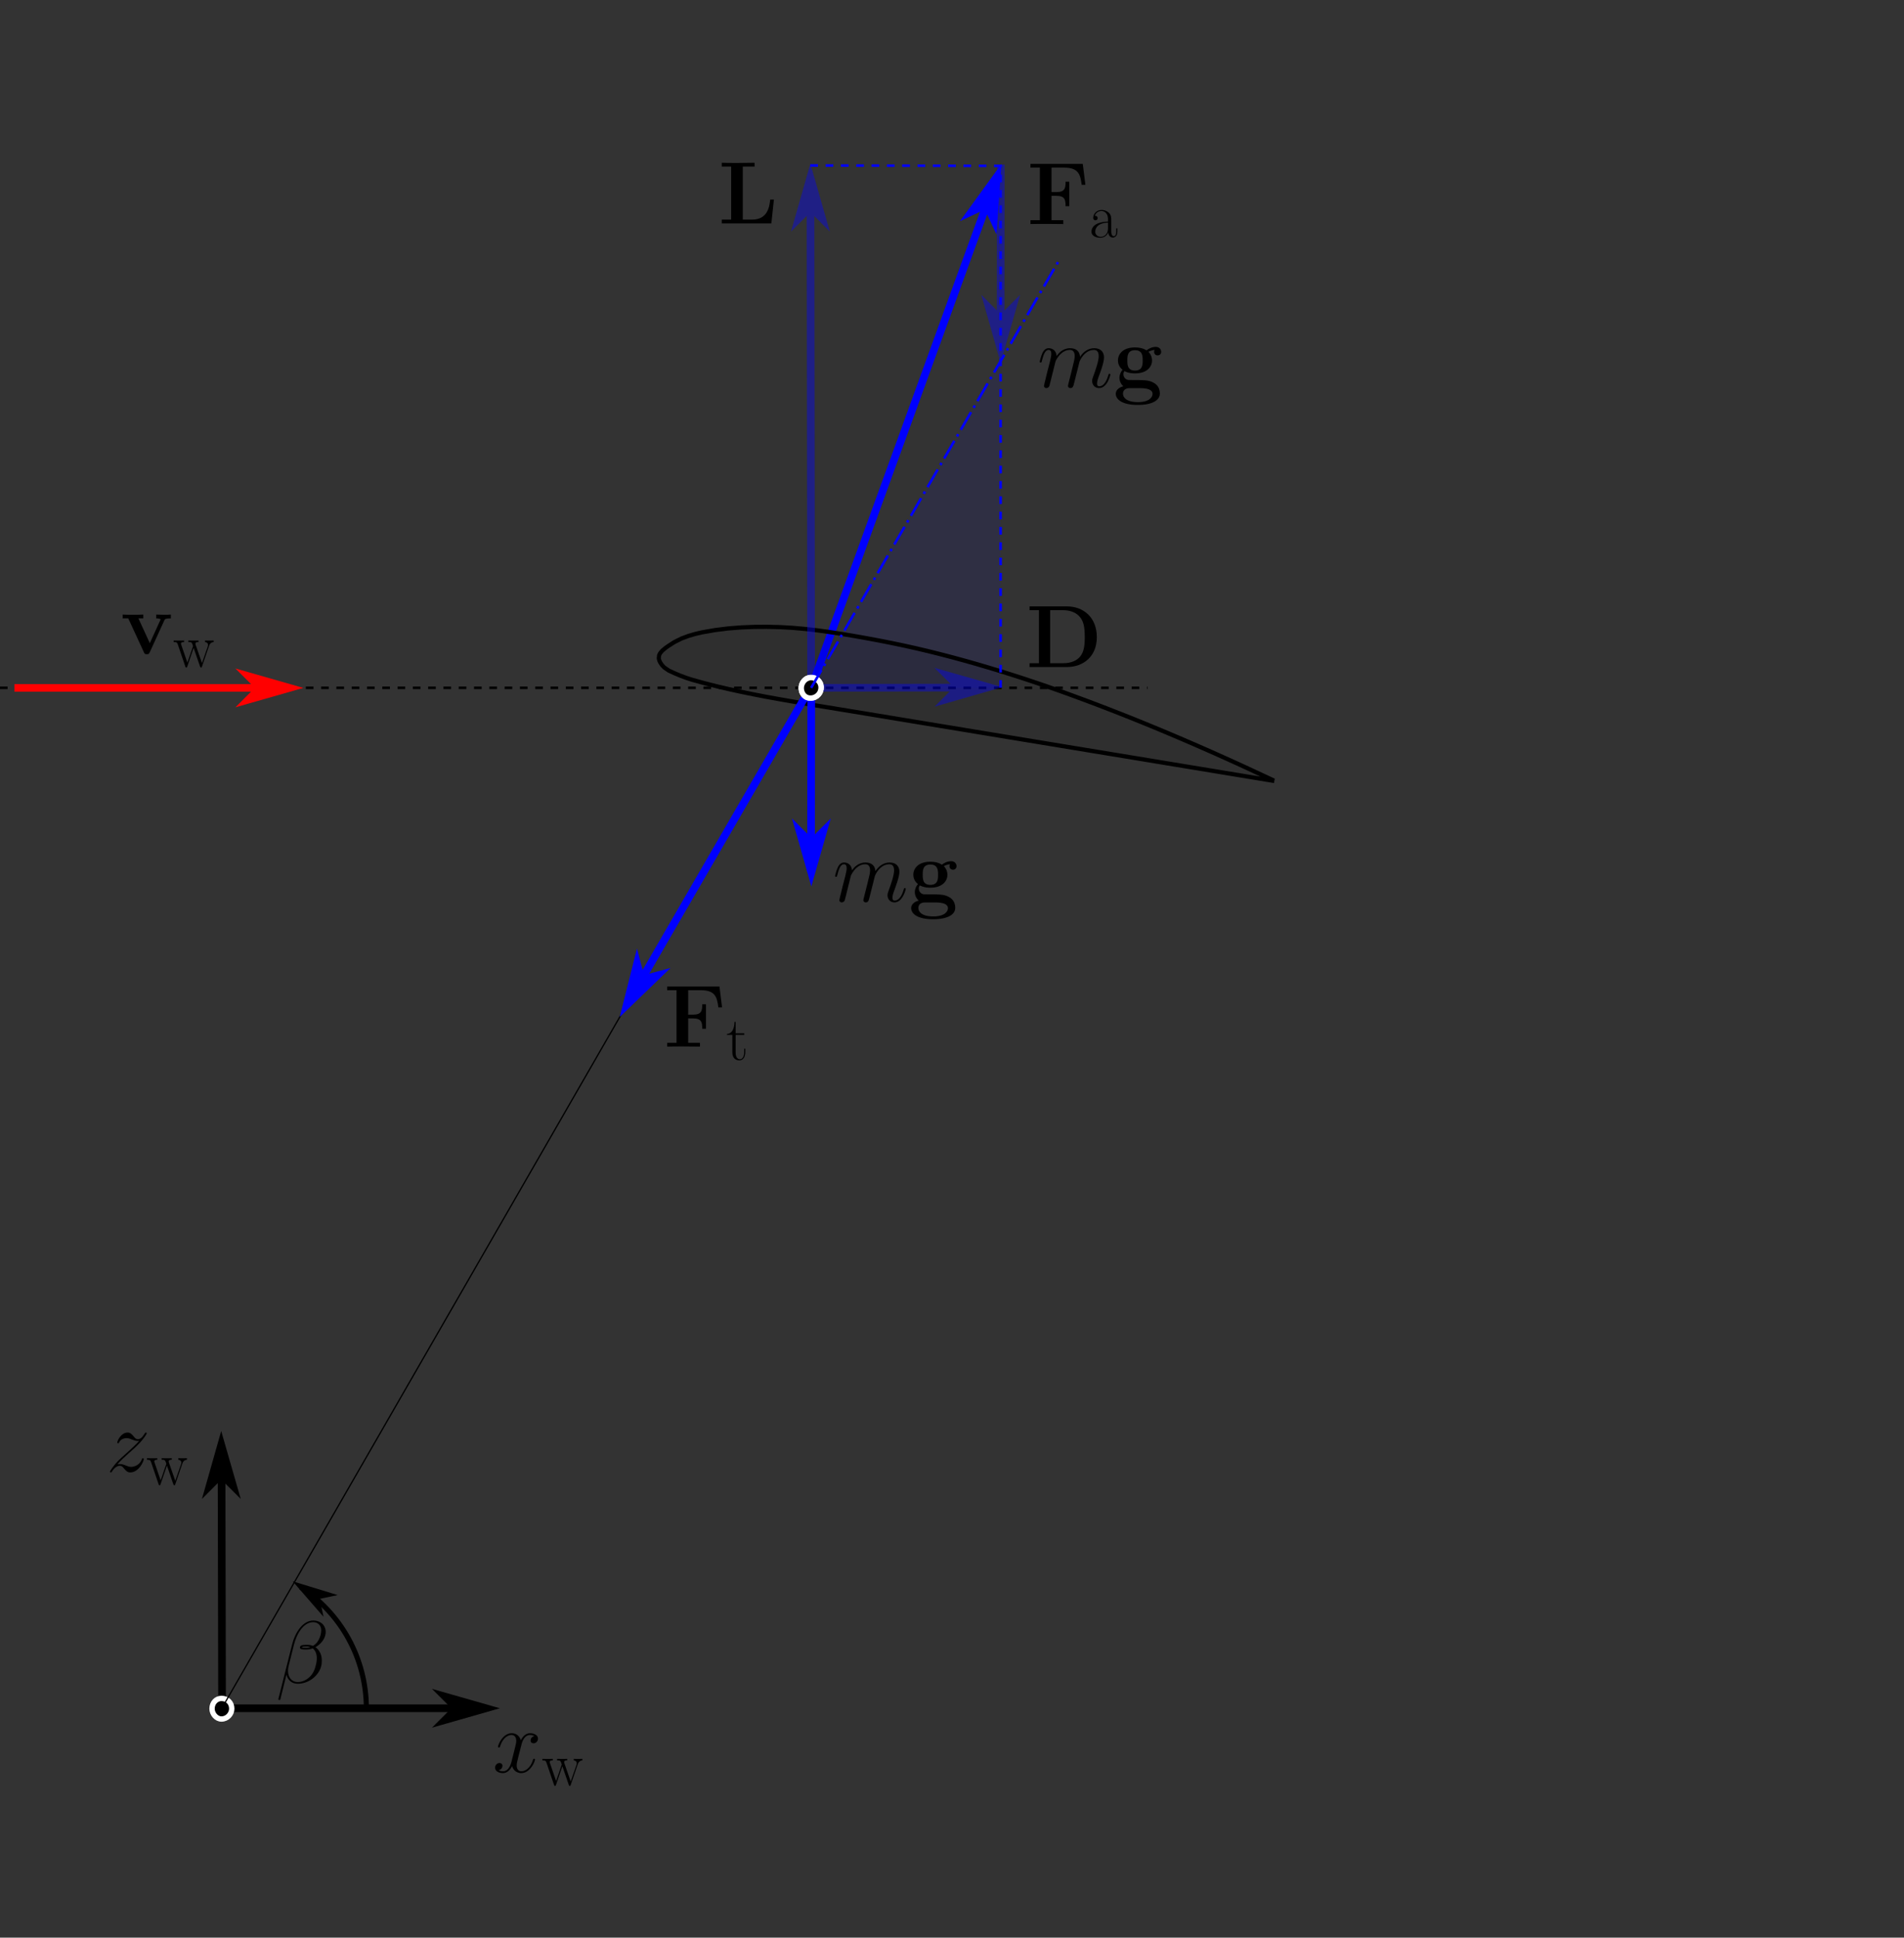 <?xml version="1.0" encoding="UTF-8"?>
<svg width="560.25pt" height="570pt" version="1.1" viewBox="0 0 560.25 570" xmlns="http://www.w3.org/2000/svg" xmlns:xlink="http://www.w3.org/1999/xlink">
<rect x="0" y="0" width="560.25" height="570" fill="#333333" stroke="none"/>
<defs>
<filter id="b" x="0" y="0" width="1" height="1">
<feColorMatrix color-interpolation-filters="sRGB" values="0 0 0 0 1 0 0 0 0 1 0 0 0 0 1 0 0 0 1 0"/>
</filter>
<g id="t">
<path d="m11.078-3.641c0-0.109-0.031-0.266-0.281-0.266-0.219 0-0.234 0.109-0.312 0.375-0.578 1.531-2.109 2.156-3.125 2.156-0.547 0-1.062-0.188-1.609-0.422-1.047-0.406-1.328-0.406-1.672-0.406-0.25 0-0.547 0-0.781 0.094 1.125-1.266 2.031-2.078 3.328-3.25 1.562-1.344 2.234-2 2.609-2.391 1.812-1.797 2.719-3.297 2.719-3.516 0-0.203-0.25-0.203-0.25-0.203-0.188 0-0.234 0.109-0.359 0.281-0.656 1.125-1.281 1.672-1.953 1.672-0.547 0-0.844-0.234-1.328-0.859-0.547-0.656-0.984-1.094-1.75-1.094-1.891 0-3.031 2.375-3.031 2.922 0 0.078 0.016 0.234 0.25 0.234 0.219 0 0.234-0.109 0.312-0.297 0.453-1.031 1.688-1.219 2.188-1.219 0.547 0 1.062 0.188 1.609 0.422 0.984 0.406 1.406 0.406 1.672 0.406 0.172 0 0.281 0 0.406-0.016-0.859 1-2.25 2.25-3.422 3.328-1.672 1.453-2.109 1.922-2.625 2.406-1.594 1.625-2.547 3.156-2.547 3.328 0 0.156 0.125 0.219 0.281 0.219s0.188-0.031 0.359-0.344c0.422-0.656 1.25-1.609 2.219-1.609 0.547 0 0.797 0.172 1.312 0.828 0.5 0.578 0.938 1.125 1.781 1.125 2.547 0 4-3.312 4-3.906z"/>
</g>
<g id="s">
<path d="m12.484-3.719c0-0.125-0.109-0.234-0.266-0.234-0.234 0-0.266 0.125-0.344 0.344-0.688 2.281-2.203 3.344-3.375 3.344-0.906 0-1.406-0.672-1.406-1.734 0-0.578 0.109-0.984 0.531-2.703l0.906-3.531c0.391-1.562 1.266-2.719 2.469-2.719 0 0 0.781 0 1.328 0.344-0.844 0.156-1.141 0.781-1.141 1.281 0 0.625 0.484 0.828 0.844 0.828 0.781 0 1.328-0.672 1.328-1.375 0-1.094-1.25-1.594-2.328-1.594-1.594 0-2.484 1.562-2.719 2.062-0.594-1.953-2.203-2.062-2.672-2.062-2.656 0-4.047 3.406-4.047 3.984 0 0.094 0.094 0.234 0.281 0.234 0.203 0 0.25-0.156 0.312-0.266 0.875-2.891 2.625-3.438 3.375-3.438 1.172 0 1.406 1.094 1.406 1.719 0 0.578-0.156 1.172-0.469 2.422l-0.891 3.562c-0.391 1.562-1.141 2.984-2.516 2.984-0.125 0-0.781 0-1.328-0.328 0.938-0.188 1.141-0.969 1.141-1.281 0-0.516-0.391-0.828-0.875-0.828-0.625 0-1.297 0.547-1.297 1.375 0 1.094 1.219 1.594 2.328 1.594 1.25 0 2.141-1 2.688-2.062 0.406 1.531 1.719 2.062 2.672 2.062 2.656 0 4.062-3.406 4.062-3.984z"/>
</g>
<g id="r">
<path d="m13.344-4.859c0.156-0.578 0.203-1.141 0.203-1.688 0-1.016-0.234-1.984-0.75-2.766-0.312-0.469-0.688-0.875-1.156-1.172 0.297-0.156 0.578-0.328 0.844-0.547 1.031-0.766 1.797-1.844 2.078-2.984 0.078-0.312 0.125-0.641 0.125-0.953 0-0.781-0.25-1.516-0.719-2.094-0.688-0.828-1.75-1.266-2.969-1.266-3.062 0-5.359 3.562-6.219 7.094l-4.031 16.016c0 0.188 0.109 0.266 0.219 0.266h0.156c0.094 0 0.172-0.062 0.203-0.156l1.812-7.312c0.375 1.594 1.547 2.688 3.328 2.688 1.469 0 3-0.5 4.328-1.484 1.234-0.938 2.203-2.266 2.547-3.641zm-1.625-0.109c-0.281 1.219-0.875 2.453-1.891 3.359-0.969 0.875-2.188 1.375-3.359 1.375-1.844 0-2.875-1.453-2.875-3.297 0-0.422 0.047-0.859 0.156-1.328l1.578-6.297c0.812-3.281 2.812-6.688 5.672-6.688 0.875 0 1.609 0.391 2.031 1.078 0.234 0.391 0.328 0.859 0.328 1.344 0 0.422-0.078 0.859-0.172 1.297-0.266 1-0.703 1.984-1.547 2.734-0.203 0.188-0.453 0.359-0.688 0.516-0.531-0.203-1.094-0.312-1.719-0.312-0.891 0-1.953 0-2.109 0.625 0 0.078-0.031 0.188-0.031 0.188 0 0.578 1.016 0.578 1.875 0.578 0.625 0 1.281-0.109 1.906-0.344 0.359 0.281 0.641 0.656 0.828 1.062 0.25 0.547 0.359 1.172 0.359 1.828 0 0.719-0.125 1.5-0.344 2.281zm-1.531-5.531c-0.391 0.125-0.797 0.203-1.188 0.203-0.547 0-1.359 0-1.297-0.156 0.047-0.234 0.875-0.234 1.5-0.234 0.359 0 0.672 0.047 0.984 0.188z"/>
</g>
<g id="e">
<path d="m21.5-3.719c0-0.125-0.109-0.234-0.266-0.234-0.219 0-0.25 0.078-0.375 0.516-0.609 2.078-1.562 3.172-2.609 3.172-0.266 0-0.672-0.016-0.672-0.859 0-0.672 0.312-1.5 0.406-1.781 0.469-1.25 1.641-4.328 1.641-5.828 0-1.562-0.906-2.734-2.875-2.734-1.75 0-3.156 0.984-4.188 2.531-0.078-1.406-0.938-2.531-2.891-2.531-2.312 0-3.531 1.641-4 2.297-0.078-1.484-1.141-2.297-2.297-2.297-0.75 0-1.344 0.359-1.844 1.359-0.469 0.938-0.828 2.516-0.828 2.625 0 0.094 0.109 0.234 0.281 0.234 0.219 0 0.234-0.031 0.391-0.625 0.391-1.531 0.891-3.078 1.922-3.078 0.609 0 0.812 0.422 0.812 1.203 0 0.578-0.266 1.594-0.438 2.391l-0.734 2.812-0.516 2.125c-0.188 0.688-0.469 1.906-0.469 2.031 0 0.359 0.281 0.656 0.672 0.656 0.312 0 0.672-0.156 0.891-0.547 0.047-0.141 0.281-1.047 0.406-1.562l0.578-2.344 0.859-3.438c0.047-0.156 0.703-1.453 1.656-2.281 0.688-0.625 1.562-1.047 2.578-1.047 1.047 0 1.406 0.781 1.406 1.828 0 0.156 0 0.672-0.312 1.891-0.344 1.359-0.344 1.438-0.656 2.688l-0.75 2.984c-0.109 0.391-0.266 1.062-0.266 1.172 0 0.359 0.297 0.656 0.688 0.656 0.781 0 0.906-0.609 1.141-1.547l1.562-6.203c0.047-0.219 1.406-3.469 4.266-3.469 1.031 0 1.391 0.781 1.391 1.828 0 1.453-1 4.281-1.578 5.844-0.234 0.625-0.359 0.969-0.359 1.438 0 1.172 0.797 2.109 2.047 2.109 2.422 0 3.328-3.828 3.328-3.984z"/>
</g>
<g id="a">
<path d="m11.953-7.359v-0.469c-0.359 0.016-0.719 0.031-1.078 0.031s-1.141 0-1.453-0.031v0.469c0.578 0.047 0.875 0.375 0.875 0.828 0 0.125-0.031 0.281-0.062 0.422l-1.719 4.938-1.859-5.359c-0.031-0.125-0.078-0.281-0.078-0.344 0-0.484 0.609-0.484 0.906-0.484v-0.469c-0.422 0.031-1.188 0.031-1.625 0.031-0.453 0-0.922 0-1.344-0.031v0.469c1 0 1 0.047 1.375 1.188l-1.672 4.875-1.797-5.25c-0.094-0.25-0.094-0.281-0.094-0.328 0-0.484 0.625-0.484 0.906-0.484v-0.469c-0.438 0.031-1.203 0.031-1.656 0.031-0.391 0-1.016 0-1.391-0.031v0.469c0.797 0 1 0.062 1.203 0.656l2.234 6.562c0.062 0.234 0.125 0.281 0.266 0.281 0.125 0 0.203-0.031 0.297-0.297l1.875-5.5 1.891 5.5c0.094 0.266 0.172 0.297 0.297 0.297 0.141 0 0.203-0.047 0.266-0.281l2.078-6.078c0.359-1.078 1.094-1.109 1.359-1.141z"/>
</g>
<g id="q">
<path d="m8.172-1.625v-1.016h-0.328v1.031c0 1.125-0.484 1.266-0.719 1.266-0.75 0-0.75-0.953-0.75-1.75v-2.625c0-1.203 0-1.828-0.766-2.547-0.672-0.594-1.453-0.781-2.078-0.781-1.438 0-2.469 1.125-2.469 2.328 0 0.672 0.547 0.719 0.656 0.719 0.234 0 0.641-0.156 0.641-0.656 0-0.453-0.344-0.656-0.641-0.656-0.078 0-0.172 0.016-0.219 0.031 0.375-1.141 1.359-1.469 2-1.469 0.906 0 1.906 0.797 1.906 2.328v0.797c-1.078 0.031-2.359 0.188-3.391 0.734-1.141 0.625-1.469 1.547-1.469 2.234 0 1.406 1.641 1.797 2.609 1.797 1 0 1.922-0.562 2.328-1.594 0.031 0.797 0.547 1.531 1.344 1.531 0.375 0 1.344-0.266 1.344-1.703zm-2.766-0.906c0 1.578-1.125 2.391-2.125 2.391-0.922 0-1.625-0.672-1.625-1.516 0-0.547 0.234-1.516 1.297-2.094 0.875-0.484 1.875-0.562 2.453-0.594z"/>
</g>
<g id="p">
<path d="m5.594-2.25v-1.047h-0.328v1.016c0 1.266-0.5 2.094-1.266 2.094-0.516 0-1.25-0.359-1.25-2.016v-5.156h2.547v-0.469h-2.547v-3.359h-0.328c-0.031 1.875-0.672 3.5-2.219 3.547v0.281h1.578v5.125c0 0.344 0 2.375 2.109 2.375 1.078 0 1.703-1.047 1.703-2.391z"/>
</g>
<g id="o">
<path d="m14.797-10.422v-1.125c-0.938 0.062-0.984 0.062-2.062 0.062l-2.234-0.062v1.125c0.703 0 1.281 0.125 1.281 0.312 0 0 0 0.047-0.141 0.312l-3.031 6.672-3.359-7.297h1.438v-1.125c-0.609 0.062-2.422 0.062-3.125 0.062-0.75 0-2.266 0-2.938-0.062v1.125h1.641l4.578 9.922c0.234 0.5 0.281 0.625 0.875 0.625 0.422 0 0.625-0.047 0.859-0.562l4.297-9.391c0.172-0.391 0.281-0.594 1.922-0.594z"/>
</g>
<g id="n">
<path d="m20.781-8.766c0-5.875-3.953-9.078-8.844-9.078h-10.953v1.125h2.766v15.594h-2.766v1.125h10.953c4.984 0 8.844-3.203 8.844-8.766zm-3.547-0.016c0 3.031-0.391 4.391-1.297 5.609-0.906 1.203-2.656 2.047-4.984 2.047h-3.906v-15.594h3.906c2.25 0 4.078 0.891 5.031 2.234 0.766 1.062 1.25 2.344 1.25 5.703z"/>
</g>
<g id="m">
<path d="m16.328-7.016h-1.094c-0.188 1.797-0.594 5.891-5.281 5.891h-2.781v-15.594h3.469v-1.125l-4.969 0.062c-0.969 0-3.938 0-4.688-0.062v1.125h2.766v15.594h-2.766v1.125h14.594z"/>
</g>
<g id="d">
<path d="m17.141-11.547-0.766-6.156h-15.391v1.109h2.766v15.469h-2.766v1.125c0.75-0.047 3.719-0.047 4.688-0.047l4.969 0.047v-1.125h-3.469v-7.172h1.438c2.5 0 2.703 1.141 2.703 3.047h1.094v-7.203h-1.094c0 1.891-0.203 3.047-2.703 3.047h-1.438v-7.188h3.719c4.141 0 4.781 1.906 5.156 5.047z"/>
</g>
<g id="c">
<path d="m14.172-10.406c0-0.625-0.469-1.453-1.562-1.453-1.125 0-2.188 0.547-2.734 1.016-1.062-0.625-2.078-0.859-3.406-0.859-3.578 0-5.016 2-5.016 3.828 0 0.797 0.266 1.875 1.359 2.75-0.453 0.5-0.922 1.406-0.922 2.344 0 1.125 0.609 2.078 1.156 2.5-0.625 0.156-2.234 0.75-2.234 2.234 0 1.531 1.688 3.266 6.469 3.266 4.312 0 6.5-1.391 6.5-3.344 0-2.297-1.516-3.047-2.156-3.359-1.25-0.625-2.922-0.625-5.203-0.625-0.656 0-1.797 0-1.922-0.016-1.125-0.188-1.438-1.172-1.438-1.672 0-0.203 0.031-0.594 0.312-0.938 1.25 0.672 2.703 0.672 3.094 0.672 3.594 0 5.016-2 5.016-3.812 0-1.328-0.75-2.266-1.062-2.531 0.766-0.406 1.375-0.516 1.828-0.562-0.078 0.125-0.156 0.234-0.156 0.562 0 0.547 0.359 1.047 1.031 1.047 0.688 0 1.047-0.5 1.047-1.047zm-5.438 2.531c0 1.188 0 2.984-2.266 2.984-2.25 0-2.25-1.797-2.25-2.984 0-1.203 0-3 2.25-3 2.266 0 2.266 1.797 2.266 3zm2.906 9.844c0 0.922-0.906 2.422-4.328 2.422-3.438 0-4.375-1.453-4.375-2.438 0-1.672 1.641-1.672 2.031-1.672h2.969c1.891 0 3.703 0.344 3.703 1.688z"/>
</g>
<clipPath id="ab">
<path d="m0 0h560.25v570h-560.25z"/>
</clipPath>
<clipPath id="aa">
<path d="m0 201h339v2h-339z"/>
</clipPath>
<clipPath id="z">
<path d="m0 0h560.25v570h-560.25z"/>
</clipPath>
<mask id="l">
<g filter="url(#b)">
<rect x="-123.26" y="-125.4" width="806.76" height="820.81" fill-opacity=".4"/>
</g>
</mask>
<clipPath id="y">
<rect width="561" height="571"/>
</clipPath>
<g id="g" clip-path="url(#y)">
<path transform="matrix(1 .364 -.364 1 0 -.03)" d="m275.81 102.03-48.347-132.3" fill="none" stroke="#00f" stroke-width="2.114"/>
<path transform="matrix(.001 1 -1 .001 0 -.03)" d="m61.842-238.4 4.502-4.498-15.751 4.498 15.751 4.505z" fill="#00f" fill-rule="evenodd" stroke="#00f" stroke-width="1.2"/>
</g>
<mask id="k">
<g filter="url(#b)">
<rect x="-123.26" y="-125.4" width="806.76" height="820.81" fill-opacity=".4"/>
</g>
</mask>
<clipPath id="x">
<rect width="561" height="571"/>
</clipPath>
<g id="f" clip-path="url(#x)">
<path transform="matrix(1 .364 -.364 1 0 -.03)" d="m275.62 102.05 45.871-16.778" fill="none" stroke="#00f" stroke-width="2.114"/>
<path transform="matrix(-1 .002 -.002 -1 0 -.03)" d="m-281.13-202.75 4.499-4.504-15.748 4.506 15.75 4.497z" fill="#00f" fill-rule="evenodd" stroke="#00f" stroke-width="1.2"/>
</g>
<clipPath id="w">
<path d="m0 0h560.25v570h-560.25z"/>
</clipPath>
<mask id="j">
<g filter="url(#b)">
<rect x="-123.26" y="-125.4" width="806.76" height="820.81" fill-opacity=".4"/>
</g>
</mask>
<clipPath id="v">
<rect width="561" height="571"/>
</clipPath>
<g id="i" clip-path="url(#v)">
<path transform="matrix(1 .364 -.364 1 0 -.03)" d="m275.6-51.876 17.288 47.693" fill="#00f" stroke="#00f" stroke-width="2.114"/>
<path transform="matrix(.001 -1 1 .001 0 -.03)" d="m-93.029 294.54 4.502-4.498-15.751 4.497 15.751 4.506z" fill="#00f" fill-rule="evenodd" stroke="#00f" stroke-width="1.2"/>
</g>
<clipPath id="u">
<rect width="561" height="571"/>
</clipPath>
<g id="h" clip-path="url(#u)">
<path transform="matrix(1 0 0 1 0 -.03)" d="m64.543 502.56h78.12" fill="none" stroke="#000" stroke-width="2.25"/>
<path transform="matrix(-1 0 0 -1 0 -.03)" d="m-133.66-502.56 4.5-4.5-15.749 4.5 15.749 4.5z" fill-rule="evenodd" stroke="#000" stroke-width="1.2"/>
<path transform="matrix(1 0 0 -1 0 -.03)" d="m65.348-503.53-0.172 78.109" fill="none" stroke="#000" stroke-width="2.25"/>
<path transform="matrix(.002 1 1 -.002 0 -.03)" d="m434.56 64.247 4.498-4.502-15.747 4.503 15.747 4.497z" fill-rule="evenodd" stroke="#000" stroke-width="1.2"/>
<path transform="matrix(1 0 0 -1 0 -.03)" d="m65.16-499.66c-1.516 0-2.769-1.273-2.769-3.023 0-1.531 1.254-3.039 2.769-3.039 1.766 0 3.035 1.508 3.035 3.039 0 1.75-1.27 3.023-3.035 3.023zm0 0" stroke="#fff" stroke-linecap="round" stroke-linejoin="round" stroke-miterlimit="10" stroke-width="1.578"/>
<g clip-path="url(#aa)">
<path transform="matrix(1 0 0 -1 0 -.03)" d="m-0.016-202.37h337.66" fill="none" stroke="#000" stroke-dasharray="2.25 2.25" stroke-width=".75"/>
</g>
<path transform="matrix(1 0 0 1 0 -.03)" d="m238.77 202.24 54.383-149.8" fill="none" stroke="#00f" stroke-width="2.25"/>
<path transform="matrix(-.363 1 -1 -.363 0 -.03)" d="m-39.254-275.83 4.229-4.231-14.804 4.227 14.806 4.233z" fill="#00f" fill-rule="evenodd" stroke="#00f" stroke-width="1.128"/>
<path d="m294.5 105.79-16.324 28.66-39.945 67.766 56.188 0.074" fill="#00f" fill-opacity=".08"/>
<path transform="matrix(1 .364 -.364 1 0 -.03)" d="m275.16 102.99-55.989 319.73" fill="none" stroke="#000" stroke-width=".352"/>
<path transform="matrix(1 .364 -.364 1 0 -.03)" d="m68.796 177.35 71.158-25.9" fill="none" stroke="#f00" stroke-width="2.114"/>
<path transform="matrix(-1 -1.2792e-6 1.2792e-6 -1 0 -.03)" d="m-75.832-202.39 4.5-4.504-15.749 4.5 15.749 4.504z" fill="#f00" fill-rule="evenodd" stroke="#f00" stroke-width="1.2"/>
<path transform="matrix(1 .364 -.364 1 0 -.03)" d="m228.19 383.86c13.097 3.037 23.788 12.45 28.454 25.055" fill="none" stroke="#000" stroke-linejoin="round" stroke-width="1.409"/>
<path transform="matrix(1 .65 -.65 1 0 -.03)" d="m280.6 287.68 2.519-2.517-8.803 2.518 8.801 2.518z" fill-rule="evenodd" stroke="#000" stroke-width=".671"/>
<path d="m374.4 229.56-1.719-0.805-3.43-1.602-1.719-0.801-3.438-1.582-3.445-1.562-3.445-1.547-3.453-1.523-3.453-1.508-3.461-1.488-3.461-1.465-3.465-1.449-3.473-1.43-3.473-1.402-3.477-1.383-3.484-1.355-3.488-1.348-3.492-1.309-3.496-1.293-3.504-1.273-3.508-1.234-3.512-1.207-3.523-1.176-3.527-1.141-3.535-1.109-3.539-1.074-3.547-1.047-3.555-1.008-3.562-0.973-3.566-0.93-3.578-0.895-3.586-0.848-3.594-0.801-3.606-0.754-3.613-0.715-3.621-0.676-3.625-0.645-3.633-0.609-3.644-0.566-3.652-0.508-3.672-0.422-3.688-0.328-3.719-0.211-3.738-0.09-3.762 0.023-3.785 0.152-3.816 0.301-3.852 0.473-3.891 0.68-1.969 0.457-1.992 0.578-2.031 0.758-2.086 1.039-1.723 1.094-0.871 0.609-0.898 0.738-0.477 0.504-0.258 0.344-0.141 0.238-0.176 0.414-0.086 0.879 0.047 0.25 0.109 0.383 0.262 0.57 0.582 0.844 0.621 0.641 1.324 0.906 1.719 0.793 1.734 0.723 1.746 0.648 1.766 0.566 3.555 0.984 3.578 0.906 3.586 0.84 3.598 0.789 3.609 0.738 3.617 0.699 3.625 0.664 3.625 0.637 3.633 0.625 3.637 0.605 3.633 0.602 3.637 0.59 3.637 0.598 3.637 0.605 3.633 0.598 7.273 1.203 3.633 0.605 3.637 0.598 3.633 0.605 3.637 0.598 10.91 1.797 3.629 0.605 7.277 1.203 3.633 0.598 10.91 1.805 3.633 0.602 7.273 1.199 3.633 0.598 3.637 0.605 3.637 0.598 3.633 0.602 3.637 0.602 7.269 1.199 3.633 0.602 7.277 1.203 3.633 0.598 1.82 0.301 3.633 0.602 1.82 0.301z" fill-opacity=".078"/>
<path transform="matrix(.98 .11 -.113 1 0 -.03)" d="m403.4 185.08-1.824-0.603-3.638-1.2-1.823-0.6-3.644-1.18-3.65-1.16-3.648-1.144-3.653-1.12-3.651-1.105-3.657-1.085-3.655-1.065-3.656-1.042-3.662-1.022-3.66-1.006-3.66-0.975-3.666-0.955-3.668-0.939-3.668-0.904-3.67-0.888-3.675-0.864-3.676-0.833-3.676-0.801-3.685-0.769-3.684-0.734-3.685-0.703-3.693-0.667-3.694-0.639-3.697-0.6-3.701-0.564-3.7-0.521-3.708-0.485-3.71-0.438-3.713-0.391-3.719-0.344-3.723-0.304-3.726-0.265-3.727-0.233-3.731-0.198-3.737-0.154-3.739-0.095-3.749-0.008-3.754 0.086-3.768 0.205-3.778 0.327-3.793 0.442-3.798 0.571-3.812 0.721-3.828 0.895-3.844 1.104-1.932 0.67-1.942 0.792-1.961 0.974-1.984 1.258-1.612 1.272-0.809 0.699-0.822 0.829-0.423 0.551-0.221 0.368-0.115 0.251-0.13 0.428 0.013 0.877 0.076 0.242 0.154 0.366 0.329 0.534 0.682 0.768 0.699 0.564 1.438 0.748 1.822 0.592 1.83 0.521 1.833 0.446 1.844 0.363 3.694 0.577 3.709 0.497 3.709 0.431 3.716 0.379 3.721 0.328 3.721 0.293 3.728 0.249 3.734 0.225 3.728 0.214 3.735 0.197 3.729 0.182 11.199 0.557 3.73 0.19 7.468 0.383 3.73 0.19 3.733 0.186 3.73 0.19 3.733 0.186 11.197 0.569 11.201 0.569 3.729 0.186 11.201 0.569 3.73 0.19 7.467 0.375 3.729 0.186 3.734 0.194 3.733 0.186 3.73 0.19 3.734 0.19 7.463 0.376 3.73 0.19 7.471 0.379 3.729 0.186 1.869 0.095 3.73 0.19 1.869 0.095z" fill="none" stroke="#000" stroke-miterlimit="5" stroke-width="1.226"/>
<path transform="matrix(1 .364 -.364 1 0 -.03)" d="m275.67 99.098c-1.422-0.002-2.601 1.193-2.602 2.842 0.002 1.433 1.18 2.856 2.601 2.854 1.66 0.001 2.855-1.418 2.855-2.855-0.002-1.648-1.195-2.842-2.854-2.84zm0 0" stroke="#fff" stroke-linecap="round" stroke-linejoin="round" stroke-miterlimit="10" stroke-width="1.483"/>
<path transform="matrix(1 .364 -.364 1 0 -.03)" d="m226.2-33.628 49.48-17.884 49.334 135.53" fill="none" stroke="#00f" stroke-dasharray="2.117 2.117" stroke-width=".706"/>
<g clip-path="url(#z)">
<g mask="url(#l)">
<use transform="translate(0 -3.4372e-14)" xlink:href="#g"/>
</g>
<g mask="url(#k)">
<use transform="translate(0 -3.4372e-14)" xlink:href="#f"/>
</g>
</g>
<path transform="matrix(1 .364 -.364 1 0 -.03)" d="m275.86 102.04 17.285 47.694" fill="none" stroke="#00f" stroke-width="2.114"/>
<path transform="matrix(.001 -1 1 .001 0 -.03)" d="m-247.11 238.99 4.498-4.498-15.747 4.501 15.747 4.498z" fill="#00f" fill-rule="evenodd" stroke="#00f" stroke-width="1.2"/>
<path transform="matrix(1 .364 -.364 1 0 -.03)" d="m275.6 102.05-17.68 99.5" fill="none" stroke="#00f" stroke-width="2.114"/>
<path transform="matrix(.579 -1 1 .579 0 -.03)" d="m-133.4 266.32 3.893-3.895-13.628 3.892 13.63 3.895z" fill="#00f" fill-rule="evenodd" stroke="#00f" stroke-width="1.038"/>
<g clip-path="url(#w)">
<g mask="url(#j)">
<use transform="translate(0 -3.4372e-14)" xlink:href="#i"/>
</g>
</g>
<path transform="matrix(1 .364 -.364 1 0 -.03)" d="m275.68 99.168c-1.421 0.002-2.6 1.196-2.602 2.842 0.003 1.436 1.18 2.856 2.602 2.857 1.66 0.001 2.853-1.421 2.855-2.855-0.002-1.648-1.195-2.842-2.855-2.843zm0 0" stroke="#fff" stroke-linecap="round" stroke-linejoin="round" stroke-miterlimit="10" stroke-width="1.483"/>
<path transform="matrix(1 .364 -.364 1 0 -.03)" d="m275.68 99.168c-1.421 0.002-2.6 1.196-2.602 2.842 0.003 1.436 1.18 2.856 2.602 2.857 1.66 0.001 2.853-1.421 2.855-2.855-0.002-1.648-1.195-2.842-2.855-2.843zm0 0" stroke="#fff" stroke-linecap="round" stroke-linejoin="round" stroke-miterlimit="10" stroke-width="1.483"/>
<path transform="matrix(1 .364 -.364 1 0 -.03)" d="m275.8 101.99 23.951-134.3" fill="none" stroke="#00f" stroke-dasharray="5.638 1.41 0.705 1.41" stroke-width=".705"/>
</g>
</defs>
<g clip-path="url(#ab)">
<use xlink:href="#h"/>
</g>
<g>
<use x="31.229" y="432.891" xlink:href="#t"/>
<use x="43.055" y="436.791" xlink:href="#a"/>
<use x="144.944" y="521.336" xlink:href="#s"/>
<use x="159.411" y="525.236" xlink:href="#a"/>
<use x="81.153" y="495.049" xlink:href="#r"/>
<use x="35.477" y="192.338" xlink:href="#o"/>
<use x="50.915" y="196.238" xlink:href="#a"/>
<use x="301.958" y="196.228" xlink:href="#n"/>
<use x="211.393" y="65.723" xlink:href="#m"/>
<use x="302.232" y="65.911" xlink:href="#d"/>
<use x="320.618" y="69.811" xlink:href="#q"/>
<use x="305.233" y="113.903" xlink:href="#e"/>
<use x="327.501" y="113.903" xlink:href="#c"/>
<use x="195.322" y="307.891" xlink:href="#d"/>
<use x="213.708" y="311.791" xlink:href="#p"/>
<use x="245.024" y="265.199" xlink:href="#e"/>
<use x="267.292" y="265.199" xlink:href="#c"/>
</g>
</svg>
